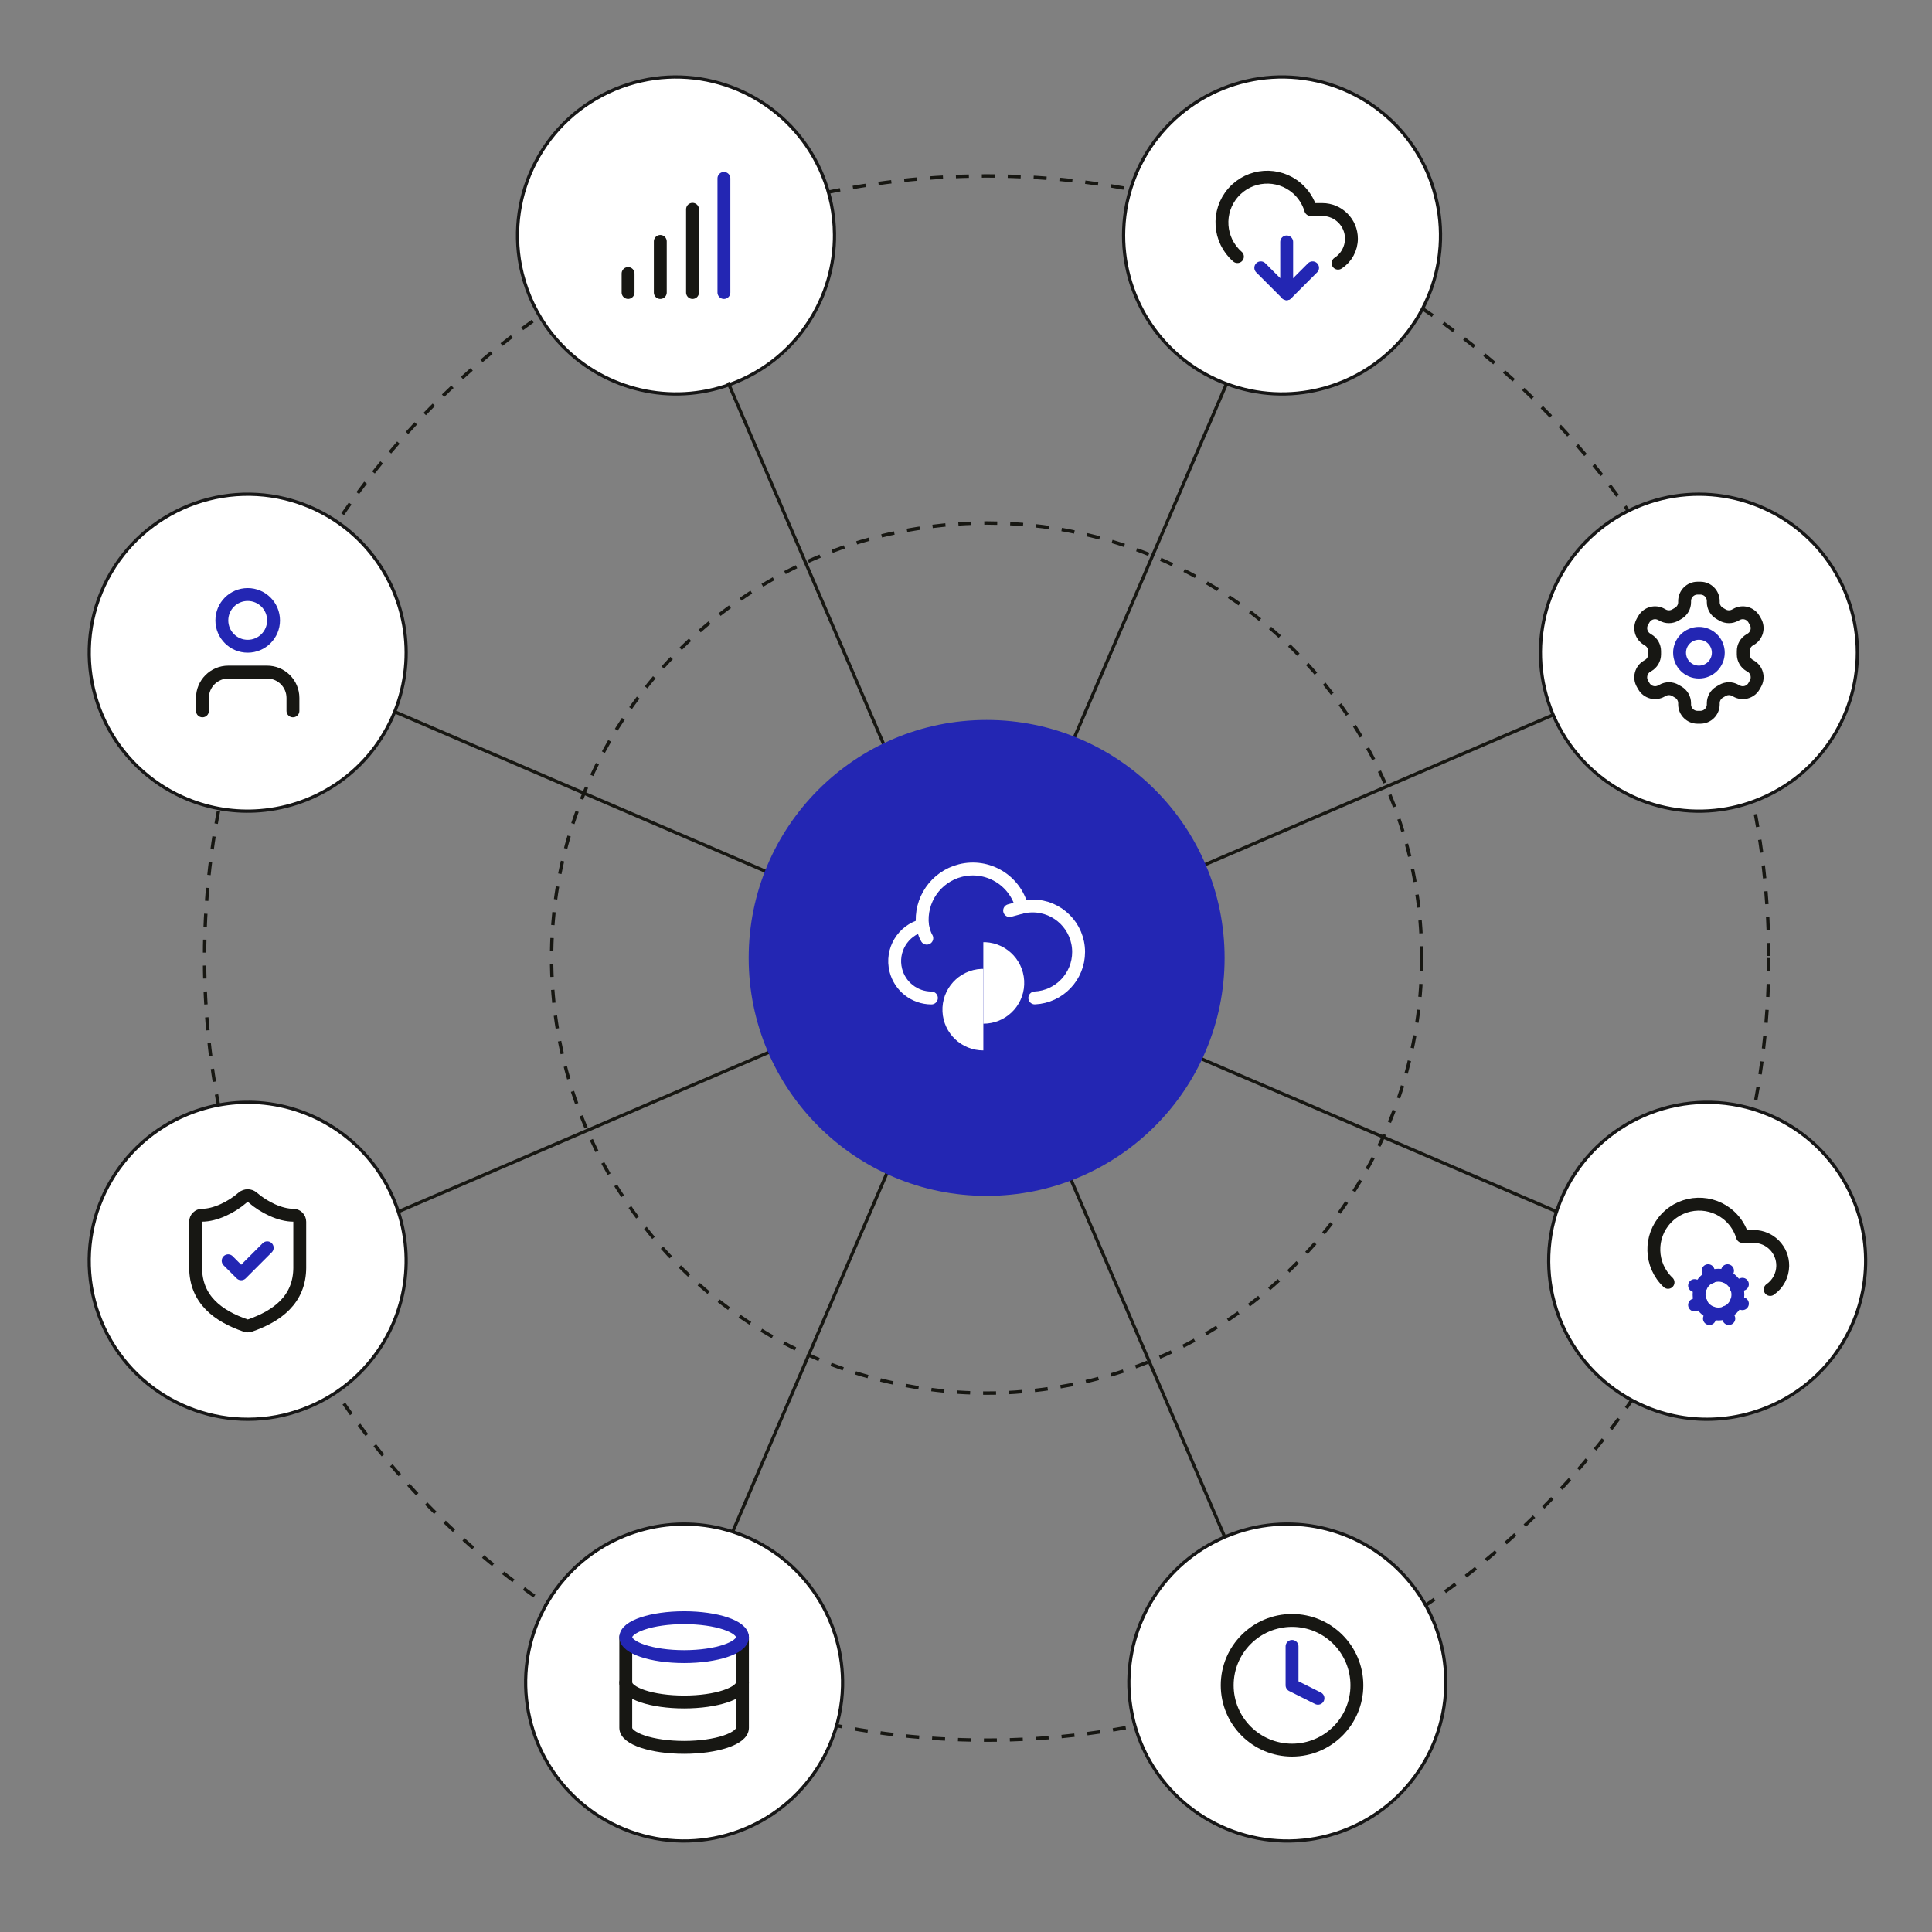 <?xml version="1.0" encoding="UTF-8"?>
<svg id="Layer_1" xmlns="http://www.w3.org/2000/svg" width="1200" height="1200" xmlns:xlink="http://www.w3.org/1999/xlink" viewBox="0 0 1200 1200">
  <rect x="0" y="0" width="1200" height="1200" fill="#808080" stroke="none"/>
  <defs>
    <clipPath id="clippath">
      <rect x="585.36" y="585.2" width="50.81" height="67.22" fill="none"/>
    </clipPath>
    <clipPath id="clippath-1">
      <rect x="585.36" y="585.2" width="50.81" height="67.22" fill="none"/>
    </clipPath>
  </defs>
  <circle cx="612.82" cy="595.06" r="485.78" fill="none" stroke="#171712" stroke-dasharray="8.05 8.05" stroke-width="2.11"/>
  <path d="M1151.33,820.6c-14.49,35.14-46.97,57.42-82.39,60.55-15.21,1.37-31-.81-46.1-7.04-5.77-2.39-11.19-5.24-16.22-8.52-38.93-25.3-55.59-75.5-37.25-119.98.1-.23.2-.46.31-.69,19.15-45.54,68.66-69.19,115.25-57.14,4.35,1.12,8.65,2.57,12.92,4.32,16.66,6.87,30.44,17.78,40.64,31.15,20.6,26.9,26.7,63.75,12.87,97.34Z" fill="#fff" stroke="#171717" stroke-miterlimit="10" stroke-width="2"/>
  <path d="M837.41,1135.93c-42.14,17.52-89.49,3.59-115.96-31.02-5.06-6.61-9.36-13.99-12.71-22.02-4.78-11.52-7.22-23.45-7.55-35.22-1.02-39.11,21.51-76.67,59.53-93,.36-.15.71-.3,1.07-.46,38.68-16.12,81.78-5.7,109.09,22.94,8.09,8.49,14.8,18.59,19.58,30.08,3.36,8.09,5.57,16.35,6.69,24.64,5.85,43.15-17.62,86.51-59.73,104.06Z" fill="#fff" stroke="#171717" stroke-miterlimit="10" stroke-width="2"/>
  <path d="M523.33,1047.46c-.28,11.72-2.67,23.6-7.43,35.09-3.33,8.09-7.63,15.49-12.71,22.15-26.34,34.66-73.62,48.72-115.78,31.35-42.49-17.52-66.19-61.36-59.94-104.87,1.12-7.93,3.26-15.87,6.46-23.62,4.88-11.83,11.8-22.2,20.17-30.87,25.51-26.4,64.57-37.08,100.98-25.3,2.44.79,4.91,1.7,7.32,2.7,38.75,15.97,61.87,53.83,60.93,93.38Z" fill="#fff" stroke="#171717" stroke-miterlimit="10" stroke-width="2"/>
  <path d="M227.63,848.27c-9.59,10.86-21.69,19.76-35.96,25.68-5.21,2.16-10.48,3.87-15.79,5.09-45.93,10.6-94.17-13.12-112.91-58.11-18.87-45.34-1.27-96.79,39.34-121.68,4.3-2.64,8.87-4.98,13.71-6.99,14.65-6.1,29.93-8.39,44.73-7.37,35.96,2.57,69.14,24.87,83.94,60.4,1.02,2.42,1.93,4.88,2.72,7.32,11.09,33.9,2.7,70.19-19.78,95.67Z" fill="#fff" stroke="#171717" stroke-miterlimit="10" stroke-width="2"/>
  <path d="M245.15,442.08c-.1.28-.23.53-.33.81-14.62,35.55-47.71,57.93-83.61,60.65-14.83,1.14-30.16-1.09-44.86-7.15-4.78-1.98-9.33-4.27-13.63-6.89-40.79-24.72-58.59-76.14-39.87-121.6,18.79-45.57,67.87-69.52,114.33-58.13,4.76,1.17,9.49,2.7,14.16,4.63,14.8,6.1,27.34,15.41,37.08,26.8,23.24,27.01,30.9,65.66,16.73,100.88Z" fill="#fff" stroke="#171717" stroke-miterlimit="10" stroke-width="2"/>
  <path d="M894.17,156.97c-.99,9-3.26,18-6.87,26.78-4.48,10.86-10.68,20.5-18.16,28.71-26.42,29.07-68.76,40.43-107.34,25.94-1.02-.36-2.01-.76-3-1.17-39.21-16.15-62.4-54.72-60.85-94.78.43-11.27,2.82-22.68,7.37-33.72,3.54-8.6,8.16-16.43,13.66-23.4,26.52-33.75,73.16-47.25,114.84-30.08,41.48,17.11,65,59.25,60.34,101.72Z" fill="#fff" stroke="#171717" stroke-miterlimit="10" stroke-width="2"/>
  <path d="M1121.27,478.4c-8.09,7.32-17.57,13.43-28.23,17.85-9.13,3.81-18.49,6.13-27.85,7.09-41.7,4.25-83-18.67-100.37-59.05-.15-.36-.3-.71-.46-1.07-16.76-40.28-4.76-85.34,26.57-112.32,7.71-6.69,16.58-12.23,26.47-16.35,9.87-4.12,20.04-6.51,30.16-7.3,41.27-3.23,81.76,20.04,98.51,60.32,16.45,39.52,5.21,83.66-24.82,110.82Z" fill="#fff" stroke="#171717" stroke-miterlimit="10" stroke-width="2"/>
  <path d="M518.32,145.3c.36,38.88-22.51,75.93-60.62,91.8-.33.13-.66.28-.99.41-36.54,14.75-76.9,6-104.01-19.35-9.94-9.23-18.11-20.72-23.67-34.1-2.57-6.15-4.45-12.41-5.72-18.69-8.95-45.06,14.72-91.65,58.74-109.98,42.75-17.8,90.91-3.18,117.1,32.57,4.58,6.21,8.49,13.05,11.57,20.47,5.04,12.05,7.48,24.57,7.6,36.87Z" fill="#fff" stroke="#171717" stroke-miterlimit="10" stroke-width="2"/>
  <polyline points="452.18 237.5 519.11 393.08 528.95 415.94 537.47 435.75 544.31 451.65 547.87 459.94 607.17 597.82 607.2 597.82 607.2 597.84 666.47 735.64 670.06 743.98 676.9 759.85 685.42 779.69 685.44 779.69 695.26 802.52 760.71 954.67" fill="none" stroke="#171712" stroke-width="2"/>
  <polyline points="247.42 752.6 408.03 683.51 430.87 673.67 450.68 665.15 466.54 658.34 474.86 654.75 607.17 597.84 607.2 597.84 607.2 597.82 750.8 536.05 759.11 532.46 774.98 525.65 794.79 517.13 817.6 507.29 817.63 507.29 964.02 444.3" fill="none" stroke="#171712" stroke-width="2"/>
  <polyline points="761.81 238.39 697.04 388.96 687.22 411.8 678.68 431.61 671.86 447.48 668.28 455.79 607.2 597.82 607.17 597.82 607.17 597.84 549.62 731.63 546.04 739.94 539.22 755.81 530.68 775.62 520.86 798.48 455.08 951.39" fill="none" stroke="#171712" stroke-width="2"/>
  <polyline points="245.15 442.08 406.3 511.41 429.14 521.22 448.95 529.74 464.82 536.58 473.16 540.17 607.17 597.82 607.17 597.84 607.2 597.84 748.94 658.82 757.26 662.41 773.12 669.22 792.96 677.74 815.79 687.58 966.92 752.6" fill="none" stroke="#171712" stroke-width="2"/>
  <circle cx="612.82" cy="595.06" r="270.22" fill="none" stroke="#171712" stroke-dasharray="8.05 8.05" stroke-width="2.11"/>
  <g>
    <circle cx="612.82" cy="594.98" r="147.8" fill="#2326b3"/>
    <g>
      <path d="M642.74,619.83c15.15-.72,27.21-13.24,27.2-28.56-.01-15.78-12.81-28.57-28.6-28.56-2.24,0-4.47.27-6.65.79l-7.6,2.07" fill="none" stroke="#fff" stroke-linecap="round" stroke-linejoin="round" stroke-width="8"/>
      <path d="M572.99,574.81c-12.25,3.08-19.68,15.51-16.6,27.76,2.55,10.14,11.66,17.26,22.12,17.29" fill="none" stroke="#fff" stroke-linecap="round" stroke-linejoin="round" stroke-width="8"/>
      <path d="M634.7,563.5c-4.25-16.83-21.34-27.03-38.18-22.78-15.28,3.86-25.34,18.44-23.53,34.1,0,0,.87,5.04,2.66,7.9" fill="none" stroke="#fff" stroke-linecap="round" stroke-linejoin="round" stroke-width="8"/>
      <g id="Artwork_2">
        <g clip-path="url(#clippath)">
          <g clip-path="url(#clippath-1)">
            <path d="M612.02,585.2c13.97.65,24.77,12.51,24.12,26.48-.63,13.54-11.82,24.2-25.38,24.15v-50.63h1.25Z" fill="#fff"/>
            <path d="M609.51,601.79c-13.97.65-24.77,12.51-24.12,26.48.63,13.54,11.82,24.2,25.38,24.15v-50.63h-1.25Z" fill="#fff"/>
          </g>
        </g>
      </g>
    </g>
  </g>
  <g>
    <path d="M390.11,169.9v11.77" fill="none" stroke="#171713" stroke-linecap="round" stroke-linejoin="round" stroke-width="8"/>
    <path d="M410.12,149.95v31.73" fill="none" stroke="#171713" stroke-linecap="round" stroke-linejoin="round" stroke-width="8"/>
    <path d="M449.64,110.8v70.88" fill="none" stroke="#2326b3" stroke-linecap="round" stroke-linejoin="round" stroke-width="8"/>
    <path d="M430.14,130v51.68" fill="none" stroke="#171713" stroke-linecap="round" stroke-linejoin="round" stroke-width="8"/>
  </g>
  <g>
    <path d="M799.18,150.26v32.17l-16.09-16.09" fill="none" stroke="#2326b3" stroke-linecap="round" stroke-linejoin="round" stroke-width="8"/>
    <path d="M799.18,182.43l16.09-16.09" fill="none" stroke="#2326b3" stroke-linecap="round" stroke-linejoin="round" stroke-width="8"/>
    <path d="M768.58,159.38c-11.7-10.24-12.89-28.02-2.65-39.73,10.24-11.7,28.02-12.89,39.73-2.65,4,3.5,6.92,8.05,8.44,13.14h7.2c10,0,18.1,8.1,18.1,18.1,0,6.16-3.13,11.89-8.3,15.22" fill="none" stroke="#171713" stroke-linecap="round" stroke-linejoin="round" stroke-width="8"/>
  </g>
  <g>
    <path d="M1056.12,365.31h-1.76c-4.43,0-8.02,3.59-8.02,8.02v.72c0,2.86-1.53,5.51-4.01,6.94l-1.72,1c-2.48,1.43-5.54,1.43-8.02,0l-.6-.32c-3.83-2.21-8.73-.9-10.95,2.93l-.88,1.52c-2.21,3.83-.9,8.73,2.93,10.95l.6.4c2.47,1.42,3.99,4.05,4.01,6.9v2.04c.01,2.88-1.52,5.54-4.01,6.98l-.6.36c-3.83,2.22-5.14,7.11-2.93,10.95l.88,1.52c2.22,3.83,7.11,5.14,10.95,2.93l.6-.32c2.48-1.43,5.54-1.43,8.02,0l1.72,1c2.48,1.43,4.01,4.07,4.01,6.94v.72c0,4.43,3.59,8.02,8.02,8.02h1.76c4.43,0,8.02-3.59,8.02-8.02v-.72c0-2.86,1.53-5.51,4.01-6.94l1.72-1c2.48-1.43,5.54-1.43,8.02,0l.6.32c3.83,2.21,8.73.9,10.95-2.93l.88-1.56c2.21-3.83.9-8.73-2.93-10.95l-.6-.32c-2.49-1.44-4.02-4.1-4.01-6.98v-2c-.01-2.88,1.52-5.54,4.01-6.98l.6-.36c3.83-2.22,5.14-7.11,2.93-10.95l-.88-1.52c-2.22-3.83-7.11-5.14-10.95-2.93l-.6.32c-2.48,1.43-5.54,1.43-8.02,0l-1.72-1c-2.48-1.43-4.01-4.07-4.01-6.94v-.72c0-4.43-3.59-8.02-8.02-8.02Z" fill="none" stroke="#171713" stroke-linecap="round" stroke-linejoin="round" stroke-width="8"/>
    <circle cx="1055.24" cy="405.4" r="12.03" fill="none" stroke="#2326b3" stroke-linecap="round" stroke-linejoin="round" stroke-width="8"/>
  </g>
  <circle cx="802.51" cy="1046.76" r="40.28" fill="none" stroke="#171713" stroke-linecap="round" stroke-linejoin="round" stroke-width="8"/>
  <polyline points="802.51 1022.6 802.51 1046.76 818.62 1054.82" fill="none" stroke="#2326b3" stroke-linecap="round" stroke-linejoin="round" stroke-width="8"/>
  <g>
    <path d="M388.68,1045.06c0,6.67,16.23,12.08,36.24,12.08s36.24-5.41,36.24-12.08" fill="none" stroke="#171713" stroke-linecap="round" stroke-linejoin="round" stroke-width="8"/>
    <path d="M388.68,1016.87v56.38c0,6.67,16.23,12.08,36.24,12.08s36.24-5.41,36.24-12.08v-56.38" fill="none" stroke="#171713" stroke-linecap="round" stroke-linejoin="round" stroke-width="8"/>
    <ellipse cx="424.92" cy="1016.87" rx="36.24" ry="12.08" fill="none" stroke="#2326b3" stroke-linecap="round" stroke-linejoin="round" stroke-width="8"/>
  </g>
  <g>
    <path d="M186.19,787.15c0,20.22-14.15,30.33-30.97,36.19-.88.3-1.84.28-2.71-.04-16.86-5.82-31.02-15.93-31.02-36.15v-28.31c0-2.23,1.81-4.04,4.04-4.04,8.09,0,18.2-4.85,25.23-11,1.77-1.51,4.38-1.51,6.15,0,7.08,6.19,17.15,11,25.23,11,2.23,0,4.04,1.81,4.04,4.04v28.31Z" fill="none" stroke="#171713" stroke-linecap="round" stroke-linejoin="round" stroke-width="8"/>
    <path d="M141.71,783.1l8.09,8.09,16.17-16.17" fill="none" stroke="#2326b3" stroke-linecap="round" stroke-linejoin="round" stroke-width="8"/>
  </g>
  <g>
    <path d="M181.95,441.53v-8.03c0-8.87-7.19-16.06-16.06-16.06h-24.09c-8.87,0-16.06,7.19-16.06,16.06v8.03" fill="none" stroke="#171713" stroke-linecap="round" stroke-linejoin="round" stroke-width="8"/>
    <circle cx="153.85" cy="385.33" r="16.06" fill="none" stroke="#2326b3" stroke-linecap="round" stroke-linejoin="round" stroke-width="8"/>
  </g>
  <g>
    <circle cx="1067.38" cy="804.12" r="12.05" fill="none" stroke="#2326b3" stroke-linecap="round" stroke-linejoin="round" stroke-width="8"/>
    <path d="M1036.05,796.49c-11.29-10.66-11.81-28.45-1.15-39.74,10.66-11.29,28.45-11.81,39.74-1.15,3.59,3.38,6.22,7.65,7.63,12.38h7.19c9.98.13,17.96,8.33,17.83,18.31-.08,5.85-2.98,11.29-7.79,14.62" fill="none" stroke="#171713" stroke-linecap="round" stroke-linejoin="round" stroke-width="8"/>
    <path d="M1082.24,809.74l-3.61-1.2" fill="none" stroke="#2326b3" stroke-linecap="round" stroke-linejoin="round" stroke-width="8"/>
    <path d="M1056.13,799.7l-3.61-1.2" fill="none" stroke="#2326b3" stroke-linecap="round" stroke-linejoin="round" stroke-width="8"/>
    <path d="M1061.76,818.98l1.2-3.61" fill="none" stroke="#2326b3" stroke-linecap="round" stroke-linejoin="round" stroke-width="8"/>
    <path d="M1071.8,792.88l1.2-3.61" fill="none" stroke="#2326b3" stroke-linecap="round" stroke-linejoin="round" stroke-width="8"/>
    <path d="M1073.8,818.98l-1.61-4.02" fill="none" stroke="#2326b3" stroke-linecap="round" stroke-linejoin="round" stroke-width="8"/>
    <path d="M1062.56,793.28l-1.61-4.02" fill="none" stroke="#2326b3" stroke-linecap="round" stroke-linejoin="round" stroke-width="8"/>
    <path d="M1052.52,810.55l4.02-1.61" fill="none" stroke="#2326b3" stroke-linecap="round" stroke-linejoin="round" stroke-width="8"/>
    <path d="M1078.22,799.3l4.02-1.61" fill="none" stroke="#2326b3" stroke-linecap="round" stroke-linejoin="round" stroke-width="8"/>
  </g>
</svg>